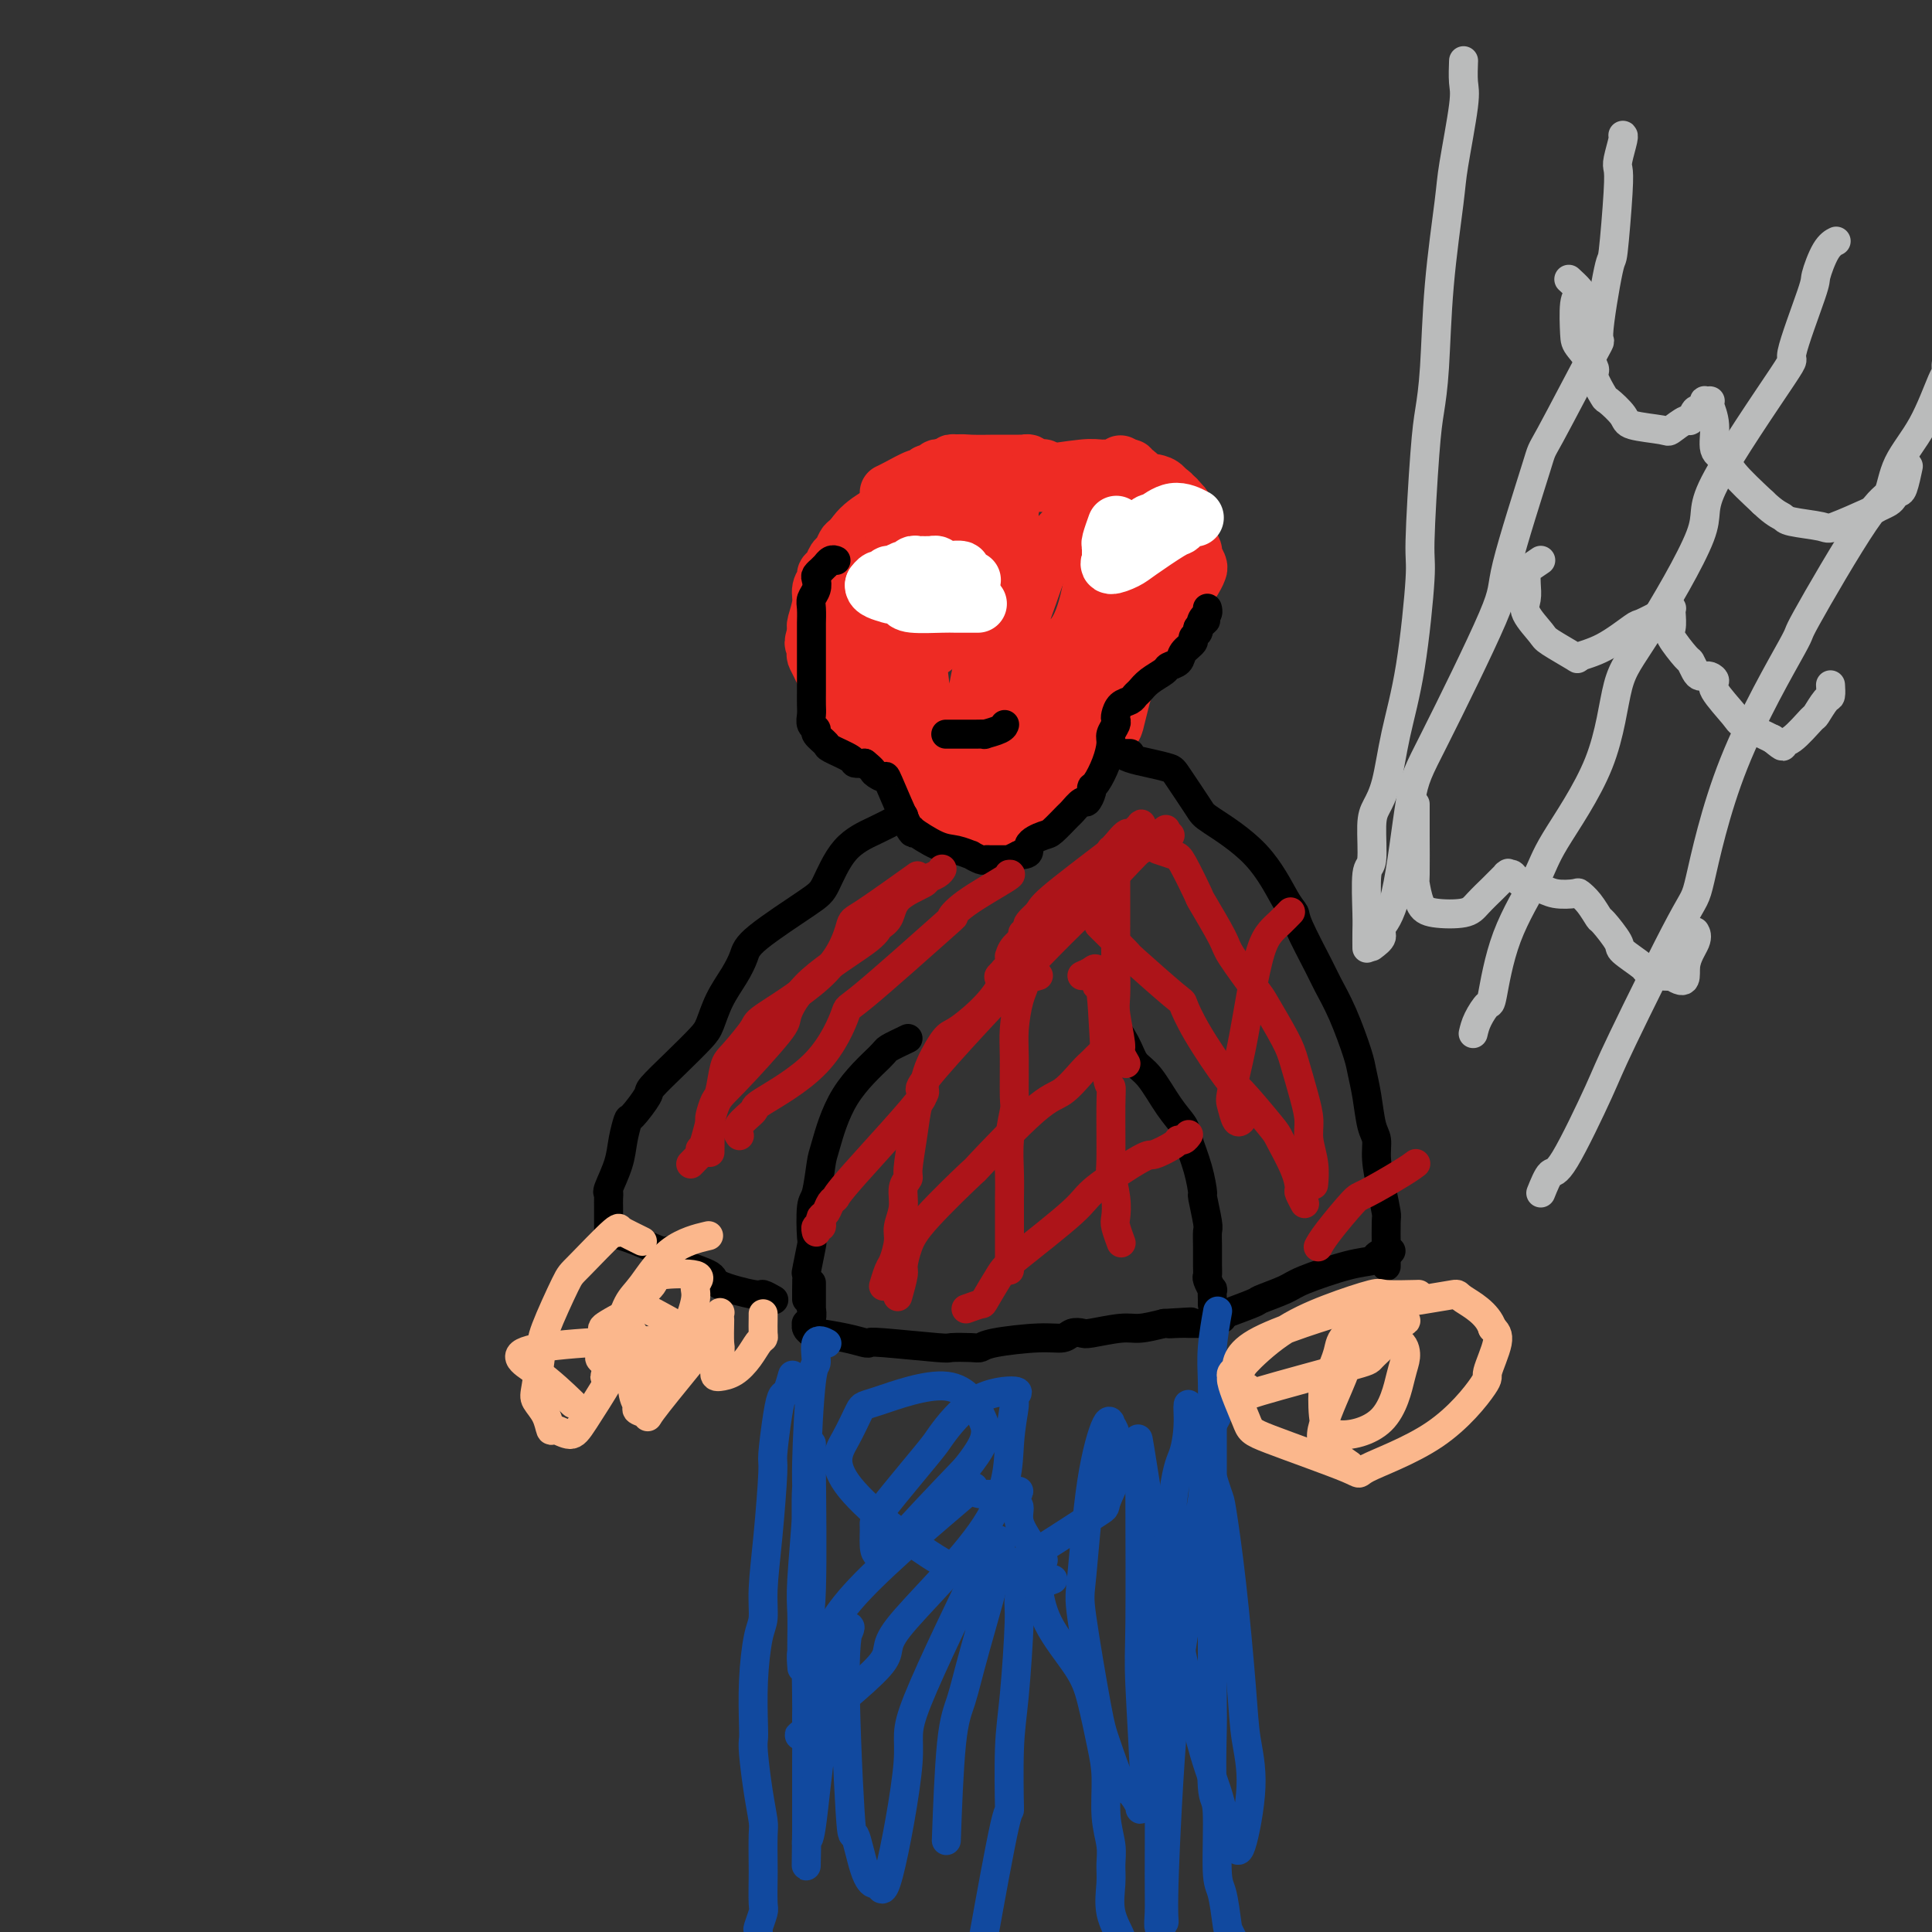 <svg viewBox='0 0 400 400' version='1.1' xmlns='http://www.w3.org/2000/svg' xmlns:xlink='http://www.w3.org/1999/xlink'><rect x="0" y="0" width="400" height="400" fill="#333333" stroke="none"/><g fill='none' stroke='#EE2B24' stroke-width='12' stroke-linecap='round' stroke-linejoin='round'><path d='M228,100c0.089,0.006 0.178,0.012 0,0c-0.178,-0.012 -0.622,-0.042 -1,0c-0.378,0.042 -0.690,0.154 -1,0c-0.310,-0.154 -0.617,-0.576 -1,-1c-0.383,-0.424 -0.843,-0.849 -1,-1c-0.157,-0.151 -0.012,-0.026 -1,0c-0.988,0.026 -3.108,-0.046 -4,0c-0.892,0.046 -0.555,0.209 -1,0c-0.445,-0.209 -1.673,-0.792 -2,-1c-0.327,-0.208 0.248,-0.042 0,0c-0.248,0.042 -1.320,-0.041 -2,0c-0.680,0.041 -0.968,0.207 -1,0c-0.032,-0.207 0.191,-0.788 0,-1c-0.191,-0.212 -0.797,-0.057 -1,0c-0.203,0.057 -0.004,0.016 0,0c0.004,-0.016 -0.187,-0.005 -1,0c-0.813,0.005 -2.249,0.005 -3,0c-0.751,-0.005 -0.817,-0.015 -2,0c-1.183,0.015 -3.483,0.056 -5,0c-1.517,-0.056 -2.252,-0.207 -3,0c-0.748,0.207 -1.510,0.772 -2,1c-0.490,0.228 -0.709,0.118 -1,0c-0.291,-0.118 -0.652,-0.244 -1,0c-0.348,0.244 -0.681,0.856 -1,1c-0.319,0.144 -0.625,-0.182 -1,0c-0.375,0.182 -0.819,0.872 -1,1c-0.181,0.128 -0.100,-0.306 -1,0c-0.900,0.306 -2.781,1.352 -4,2c-1.219,0.648 -1.777,0.900 -2,1c-0.223,0.100 -0.112,0.050 0,0'/><path d='M199,96c0.079,-0.009 0.158,-0.017 0,0c-0.158,0.017 -0.554,0.061 -1,0c-0.446,-0.061 -0.942,-0.226 -1,0c-0.058,0.226 0.321,0.845 0,1c-0.321,0.155 -1.343,-0.152 -2,0c-0.657,0.152 -0.951,0.763 -1,1c-0.049,0.237 0.146,0.101 0,0c-0.146,-0.101 -0.631,-0.167 -1,0c-0.369,0.167 -0.620,0.566 -1,1c-0.380,0.434 -0.889,0.904 -1,1c-0.111,0.096 0.175,-0.183 0,0c-0.175,0.183 -0.810,0.827 -1,1c-0.190,0.173 0.064,-0.124 0,0c-0.064,0.124 -0.446,0.669 -1,1c-0.554,0.331 -1.280,0.450 -2,1c-0.720,0.550 -1.436,1.533 -2,2c-0.564,0.467 -0.977,0.419 -2,1c-1.023,0.581 -2.655,1.790 -4,3c-1.345,1.210 -2.401,2.422 -3,3c-0.599,0.578 -0.739,0.522 -1,1c-0.261,0.478 -0.643,1.489 -1,2c-0.357,0.511 -0.688,0.521 -1,1c-0.312,0.479 -0.604,1.428 -1,2c-0.396,0.572 -0.894,0.766 -1,1c-0.106,0.234 0.182,0.507 0,1c-0.182,0.493 -0.833,1.207 -1,2c-0.167,0.793 0.151,1.666 0,3c-0.151,1.334 -0.771,3.128 -1,4c-0.229,0.872 -0.065,0.820 0,1c0.065,0.180 0.033,0.590 0,1'/><path d='M169,131c-1.088,3.277 -0.308,1.969 0,2c0.308,0.031 0.145,1.401 0,2c-0.145,0.599 -0.271,0.426 0,1c0.271,0.574 0.938,1.894 1,2c0.062,0.106 -0.480,-1.004 0,0c0.480,1.004 1.981,4.122 3,6c1.019,1.878 1.554,2.518 2,3c0.446,0.482 0.802,0.807 1,1c0.198,0.193 0.238,0.256 1,1c0.762,0.744 2.245,2.171 3,3c0.755,0.829 0.781,1.062 1,1c0.219,-0.062 0.632,-0.419 1,0c0.368,0.419 0.691,1.614 1,2c0.309,0.386 0.605,-0.036 1,0c0.395,0.036 0.891,0.531 1,1c0.109,0.469 -0.168,0.913 0,1c0.168,0.087 0.780,-0.183 1,0c0.220,0.183 0.049,0.819 0,1c-0.049,0.181 0.026,-0.092 0,0c-0.026,0.092 -0.151,0.550 0,1c0.151,0.450 0.579,0.891 1,1c0.421,0.109 0.836,-0.113 1,0c0.164,0.113 0.079,0.563 0,1c-0.079,0.437 -0.151,0.863 0,1c0.151,0.137 0.525,-0.015 1,0c0.475,0.015 1.051,0.196 2,1c0.949,0.804 2.271,2.230 3,3c0.729,0.770 0.864,0.885 1,1'/><path d='M195,167c3.662,3.196 2.817,1.186 3,1c0.183,-0.186 1.394,1.453 2,2c0.606,0.547 0.606,0.003 1,0c0.394,-0.003 1.181,0.535 2,1c0.819,0.465 1.670,0.857 2,1c0.330,0.143 0.140,0.038 0,0c-0.140,-0.038 -0.230,-0.010 0,0c0.230,0.010 0.778,0.002 1,0c0.222,-0.002 0.116,0.000 0,0c-0.116,-0.000 -0.242,-0.004 0,0c0.242,0.004 0.853,0.017 1,0c0.147,-0.017 -0.172,-0.064 0,0c0.172,0.064 0.833,0.238 1,0c0.167,-0.238 -0.160,-0.890 0,-1c0.160,-0.110 0.806,0.322 1,0c0.194,-0.322 -0.063,-1.397 0,-2c0.063,-0.603 0.448,-0.732 1,-1c0.552,-0.268 1.272,-0.674 2,-1c0.728,-0.326 1.464,-0.572 2,-1c0.536,-0.428 0.872,-1.037 2,-2c1.128,-0.963 3.048,-2.278 4,-3c0.952,-0.722 0.937,-0.851 1,-1c0.063,-0.149 0.203,-0.319 1,-1c0.797,-0.681 2.251,-1.873 3,-3c0.749,-1.127 0.793,-2.190 1,-3c0.207,-0.810 0.578,-1.369 1,-2c0.422,-0.631 0.897,-1.334 1,-2c0.103,-0.666 -0.165,-1.295 0,-2c0.165,-0.705 0.761,-1.487 1,-2c0.239,-0.513 0.119,-0.756 0,-1'/><path d='M229,144c0.790,-2.793 0.765,-3.775 1,-5c0.235,-1.225 0.731,-2.693 1,-4c0.269,-1.307 0.312,-2.455 1,-4c0.688,-1.545 2.020,-3.488 3,-5c0.980,-1.512 1.609,-2.592 2,-3c0.391,-0.408 0.543,-0.144 1,-1c0.457,-0.856 1.219,-2.831 2,-4c0.781,-1.169 1.581,-1.532 2,-2c0.419,-0.468 0.457,-1.043 1,-2c0.543,-0.957 1.591,-2.298 2,-3c0.409,-0.702 0.177,-0.765 0,-1c-0.177,-0.235 -0.300,-0.640 0,-1c0.300,-0.360 1.023,-0.673 1,-1c-0.023,-0.327 -0.794,-0.666 -1,-1c-0.206,-0.334 0.152,-0.662 0,-1c-0.152,-0.338 -0.813,-0.686 -1,-1c-0.187,-0.314 0.101,-0.596 0,-1c-0.101,-0.404 -0.590,-0.932 -1,-1c-0.410,-0.068 -0.740,0.322 -1,0c-0.260,-0.322 -0.451,-1.357 -1,-2c-0.549,-0.643 -1.456,-0.894 -2,-1c-0.544,-0.106 -0.724,-0.066 -1,0c-0.276,0.066 -0.648,0.158 -1,0c-0.352,-0.158 -0.686,-0.564 -1,-1c-0.314,-0.436 -0.610,-0.900 -1,-1c-0.390,-0.100 -0.874,0.165 -1,0c-0.126,-0.165 0.107,-0.762 0,-1c-0.107,-0.238 -0.553,-0.119 -1,0'/><path d='M233,97c-2.008,-1.700 -0.527,-0.451 0,0c0.527,0.451 0.101,0.104 -1,0c-1.101,-0.104 -2.878,0.036 -4,0c-1.122,-0.036 -1.590,-0.249 -4,0c-2.410,0.249 -6.761,0.961 -8,1c-1.239,0.039 0.633,-0.595 -2,0c-2.633,0.595 -9.771,2.420 -12,3c-2.229,0.580 0.449,-0.085 -5,1c-5.449,1.085 -19.027,3.918 -21,11c-1.973,7.082 7.660,18.411 13,21c5.340,2.589 6.387,-3.562 8,-7c1.613,-3.438 3.791,-4.164 5,-5c1.209,-0.836 1.448,-1.781 2,-3c0.552,-1.219 1.418,-2.713 2,-4c0.582,-1.287 0.881,-2.368 1,-3c0.119,-0.632 0.060,-0.816 0,-1'/><path d='M207,111c0.939,-2.107 0.787,-1.874 1,-2c0.213,-0.126 0.793,-0.609 1,-1c0.207,-0.391 0.042,-0.688 0,-1c-0.042,-0.312 0.040,-0.639 0,-1c-0.040,-0.361 -0.203,-0.754 0,-1c0.203,-0.246 0.770,-0.343 -1,0c-1.770,0.343 -5.878,1.127 -8,2c-2.122,0.873 -2.257,1.836 -3,3c-0.743,1.164 -2.092,2.531 -4,5c-1.908,2.469 -4.375,6.042 -6,8c-1.625,1.958 -2.408,2.303 -4,4c-1.592,1.697 -3.993,4.746 -5,6c-1.007,1.254 -0.622,0.713 -1,1c-0.378,0.287 -1.521,1.401 -2,2c-0.479,0.599 -0.294,0.683 0,1c0.294,0.317 0.698,0.869 1,1c0.302,0.131 0.501,-0.158 1,0c0.499,0.158 1.296,0.763 2,1c0.704,0.237 1.313,0.107 2,0c0.687,-0.107 1.450,-0.190 2,-1c0.550,-0.810 0.886,-2.347 2,-4c1.114,-1.653 3.005,-3.421 6,-6c2.995,-2.579 7.094,-5.970 9,-8c1.906,-2.030 1.618,-2.701 2,-4c0.382,-1.299 1.434,-3.227 2,-4c0.566,-0.773 0.647,-0.393 1,-1c0.353,-0.607 0.980,-2.202 1,-3c0.020,-0.798 -0.566,-0.799 -1,-1c-0.434,-0.201 -0.717,-0.600 -1,-1'/><path d='M204,106c0.048,-2.383 -1.833,-1.339 -3,-1c-1.167,0.339 -1.620,-0.027 -2,0c-0.380,0.027 -0.687,0.445 -1,0c-0.313,-0.445 -0.633,-1.754 -3,1c-2.367,2.754 -6.781,9.573 -9,13c-2.219,3.427 -2.244,3.464 -3,5c-0.756,1.536 -2.242,4.571 -3,6c-0.758,1.429 -0.789,1.250 -1,2c-0.211,0.750 -0.604,2.428 0,4c0.604,1.572 2.204,3.038 3,4c0.796,0.962 0.788,1.421 1,2c0.212,0.579 0.646,1.279 1,2c0.354,0.721 0.630,1.462 1,2c0.370,0.538 0.835,0.874 1,1c0.165,0.126 0.030,0.044 0,0c-0.030,-0.044 0.043,-0.049 0,0c-0.043,0.049 -0.204,0.150 0,0c0.204,-0.150 0.773,-0.553 1,-1c0.227,-0.447 0.114,-0.937 0,-1c-0.114,-0.063 -0.228,0.301 0,-1c0.228,-1.301 0.797,-4.267 1,-6c0.203,-1.733 0.040,-2.231 0,-3c-0.040,-0.769 0.042,-1.807 0,-3c-0.042,-1.193 -0.207,-2.539 0,-4c0.207,-1.461 0.788,-3.035 1,-4c0.212,-0.965 0.057,-1.321 0,-2c-0.057,-0.679 -0.015,-1.683 0,-2c0.015,-0.317 0.004,0.052 0,0c-0.004,-0.052 -0.002,-0.526 0,-1'/><path d='M189,119c0.453,-4.308 0.085,-1.077 0,0c-0.085,1.077 0.114,0.000 0,0c-0.114,-0.000 -0.539,1.076 0,8c0.539,6.924 2.042,19.697 3,25c0.958,5.303 1.370,3.137 2,3c0.630,-0.137 1.478,1.757 2,3c0.522,1.243 0.718,1.836 1,2c0.282,0.164 0.650,-0.100 1,0c0.350,0.100 0.682,0.563 1,1c0.318,0.437 0.621,0.848 1,1c0.379,0.152 0.833,0.047 1,0c0.167,-0.047 0.046,-0.035 0,0c-0.046,0.035 -0.015,0.091 0,0c0.015,-0.091 0.016,-0.331 0,-2c-0.016,-1.669 -0.049,-4.768 0,-7c0.049,-2.232 0.180,-3.595 1,-8c0.820,-4.405 2.329,-11.850 3,-15c0.671,-3.150 0.506,-2.005 1,-4c0.494,-1.995 1.649,-7.131 2,-10c0.351,-2.869 -0.102,-3.472 0,-5c0.102,-1.528 0.759,-3.981 1,-5c0.241,-1.019 0.064,-0.603 0,-1c-0.064,-0.397 -0.017,-1.607 0,-2c0.017,-0.393 0.005,0.031 0,0c-0.005,-0.031 -0.002,-0.515 0,-1'/><path d='M209,102c1.392,-9.479 0.373,-3.177 0,0c-0.373,3.177 -0.100,3.227 0,2c0.100,-1.227 0.027,-3.732 0,4c-0.027,7.732 -0.007,25.700 0,33c0.007,7.300 0.002,3.931 0,4c-0.002,0.069 -0.001,3.576 0,5c0.001,1.424 0.000,0.764 0,1c-0.000,0.236 -0.000,1.369 0,2c0.000,0.631 0.000,0.760 0,1c-0.000,0.240 0.000,0.589 0,1c-0.000,0.411 -0.000,0.882 0,1c0.000,0.118 0.000,-0.117 0,0c-0.000,0.117 -0.000,0.587 0,1c0.000,0.413 0.001,0.771 0,0c-0.001,-0.771 -0.005,-2.671 0,-4c0.005,-1.329 0.021,-2.088 0,-3c-0.021,-0.912 -0.077,-1.976 0,-5c0.077,-3.024 0.286,-8.009 1,-12c0.714,-3.991 1.934,-6.987 3,-10c1.066,-3.013 1.979,-6.042 4,-9c2.021,-2.958 5.149,-5.845 7,-8c1.851,-2.155 2.426,-3.577 3,-5'/><path d='M227,101c2.101,-3.566 0.352,-1.481 0,-1c-0.352,0.481 0.693,-0.641 1,-1c0.307,-0.359 -0.123,0.047 0,0c0.123,-0.047 0.800,-0.546 1,0c0.200,0.546 -0.077,2.138 0,1c0.077,-1.138 0.509,-5.005 0,0c-0.509,5.005 -1.958,18.883 -4,26c-2.042,7.117 -4.675,7.473 -6,8c-1.325,0.527 -1.340,1.224 -2,3c-0.660,1.776 -1.966,4.632 -3,7c-1.034,2.368 -1.798,4.249 -2,5c-0.202,0.751 0.156,0.372 0,1c-0.156,0.628 -0.826,2.263 -1,3c-0.174,0.737 0.150,0.575 0,1c-0.150,0.425 -0.772,1.438 -1,2c-0.228,0.562 -0.061,0.673 0,1c0.061,0.327 0.016,0.871 0,1c-0.016,0.129 -0.003,-0.158 0,0c0.003,0.158 -0.003,0.761 0,1c0.003,0.239 0.015,0.114 0,0c-0.015,-0.114 -0.055,-0.216 0,0c0.055,0.216 0.207,0.750 0,1c-0.207,0.250 -0.773,0.214 -1,0c-0.227,-0.214 -0.113,-0.607 0,-1'/><path d='M209,159c-1.614,4.204 2.351,-1.785 4,-4c1.649,-2.215 0.982,-0.656 2,-1c1.018,-0.344 3.722,-2.590 6,-5c2.278,-2.410 4.130,-4.985 5,-6c0.870,-1.015 0.758,-0.469 1,-1c0.242,-0.531 0.839,-2.140 1,-3c0.161,-0.860 -0.114,-0.973 0,-2c0.114,-1.027 0.616,-2.969 1,-4c0.384,-1.031 0.650,-1.152 1,-2c0.350,-0.848 0.784,-2.422 1,-3c0.216,-0.578 0.214,-0.161 1,-1c0.786,-0.839 2.360,-2.933 3,-4c0.640,-1.067 0.347,-1.105 1,-2c0.653,-0.895 2.251,-2.645 3,-4c0.749,-1.355 0.649,-2.313 1,-3c0.351,-0.687 1.151,-1.101 2,-2c0.849,-0.899 1.745,-2.282 2,-3c0.255,-0.718 -0.131,-0.770 0,-1c0.131,-0.230 0.778,-0.639 1,-1c0.222,-0.361 0.019,-0.675 0,-1c-0.019,-0.325 0.147,-0.660 0,-1c-0.147,-0.340 -0.606,-0.683 -1,-1c-0.394,-0.317 -0.722,-0.607 -1,-1c-0.278,-0.393 -0.508,-0.889 -1,-1c-0.492,-0.111 -1.248,0.162 -2,0c-0.752,-0.162 -1.501,-0.761 -2,-1c-0.499,-0.239 -0.750,-0.120 -1,0'/><path d='M237,101c-1.095,-0.308 -0.833,-0.078 -1,0c-0.167,0.078 -0.762,0.006 -1,0c-0.238,-0.006 -0.120,0.056 0,0c0.120,-0.056 0.243,-0.228 0,0c-0.243,0.228 -0.851,0.857 -1,1c-0.149,0.143 0.159,-0.200 0,0c-0.159,0.200 -0.787,0.941 -1,1c-0.213,0.059 -0.010,-0.566 0,0c0.010,0.566 -0.171,2.324 0,3c0.171,0.676 0.694,0.272 1,1c0.306,0.728 0.393,2.590 1,4c0.607,1.410 1.733,2.367 2,3c0.267,0.633 -0.324,0.940 0,2c0.324,1.060 1.563,2.872 2,4c0.437,1.128 0.072,1.574 0,3c-0.072,1.426 0.148,3.834 0,5c-0.148,1.166 -0.666,1.089 -1,2c-0.334,0.911 -0.485,2.810 -1,4c-0.515,1.190 -1.393,1.670 -2,2c-0.607,0.330 -0.941,0.509 -1,1c-0.059,0.491 0.157,1.294 0,2c-0.157,0.706 -0.688,1.314 -1,2c-0.312,0.686 -0.404,1.448 -1,3c-0.596,1.552 -1.695,3.893 -2,5c-0.305,1.107 0.186,0.979 0,1c-0.186,0.021 -1.047,0.191 -2,1c-0.953,0.809 -1.998,2.258 -3,3c-1.002,0.742 -1.962,0.777 -3,1c-1.038,0.223 -2.154,0.635 -3,1c-0.846,0.365 -1.423,0.682 -2,1'/><path d='M217,157c-2.477,1.482 -2.169,1.185 -2,1c0.169,-0.185 0.198,-0.260 0,0c-0.198,0.260 -0.622,0.853 -1,1c-0.378,0.147 -0.710,-0.153 -1,0c-0.290,0.153 -0.538,0.759 -1,1c-0.462,0.241 -1.140,0.117 -1,0c0.140,-0.117 1.097,-0.228 0,0c-1.097,0.228 -4.247,0.794 -6,1c-1.753,0.206 -2.108,0.053 -3,0c-0.892,-0.053 -2.320,-0.004 -3,0c-0.680,0.004 -0.612,-0.036 -1,0c-0.388,0.036 -1.232,0.149 -2,0c-0.768,-0.149 -1.459,-0.561 -2,-1c-0.541,-0.439 -0.933,-0.907 -1,-1c-0.067,-0.093 0.190,0.189 0,0c-0.190,-0.189 -0.825,-0.847 -1,-1c-0.175,-0.153 0.112,0.201 0,0c-0.112,-0.201 -0.623,-0.956 -1,-2c-0.377,-1.044 -0.622,-2.378 -1,-3c-0.378,-0.622 -0.890,-0.534 -1,-1c-0.110,-0.466 0.181,-1.487 0,-2c-0.181,-0.513 -0.835,-0.516 -1,-1c-0.165,-0.484 0.159,-1.447 0,-2c-0.159,-0.553 -0.802,-0.697 -1,-1c-0.198,-0.303 0.049,-0.766 0,-1c-0.049,-0.234 -0.395,-0.238 -1,-1c-0.605,-0.762 -1.471,-2.282 -2,-3c-0.529,-0.718 -0.723,-0.634 -1,-1c-0.277,-0.366 -0.639,-1.183 -1,-2'/><path d='M182,138c-2.404,-4.163 -1.415,-3.070 -1,-3c0.415,0.070 0.255,-0.883 0,-2c-0.255,-1.117 -0.604,-2.398 -1,-3c-0.396,-0.602 -0.840,-0.526 -1,-1c-0.160,-0.474 -0.035,-1.498 0,-2c0.035,-0.502 -0.018,-0.484 0,-1c0.018,-0.516 0.107,-1.568 0,-2c-0.107,-0.432 -0.412,-0.243 0,-1c0.412,-0.757 1.540,-2.458 2,-3c0.460,-0.542 0.252,0.076 1,-1c0.748,-1.076 2.452,-3.847 3,-5c0.548,-1.153 -0.061,-0.689 0,-1c0.061,-0.311 0.790,-1.396 1,-2c0.210,-0.604 -0.100,-0.725 0,-1c0.100,-0.275 0.611,-0.704 1,-1c0.389,-0.296 0.657,-0.461 1,-1c0.343,-0.539 0.759,-1.454 1,-2c0.241,-0.546 0.305,-0.724 2,-1c1.695,-0.276 5.022,-0.648 7,-1c1.978,-0.352 2.606,-0.682 3,-1c0.394,-0.318 0.552,-0.625 1,-1c0.448,-0.375 1.185,-0.818 2,-1c0.815,-0.182 1.706,-0.101 2,0c0.294,0.101 -0.010,0.223 1,0c1.010,-0.223 3.334,-0.792 5,-1c1.666,-0.208 2.673,-0.056 4,0c1.327,0.056 2.973,0.015 4,0c1.027,-0.015 1.436,-0.004 2,0c0.564,0.004 1.282,0.002 2,0'/><path d='M224,100c5.263,-0.777 1.921,-0.218 1,0c-0.921,0.218 0.580,0.096 1,0c0.420,-0.096 -0.241,-0.166 0,0c0.241,0.166 1.385,0.569 2,1c0.615,0.431 0.701,0.890 1,1c0.299,0.110 0.809,-0.128 2,0c1.191,0.128 3.061,0.623 4,1c0.939,0.377 0.945,0.636 2,1c1.055,0.364 3.157,0.831 4,1c0.843,0.169 0.426,0.038 1,1c0.574,0.962 2.139,3.016 3,4c0.861,0.984 1.019,0.897 1,1c-0.019,0.103 -0.215,0.395 0,1c0.215,0.605 0.842,1.524 1,2c0.158,0.476 -0.151,0.510 0,1c0.151,0.490 0.762,1.438 1,2c0.238,0.562 0.102,0.739 0,1c-0.102,0.261 -0.169,0.607 -1,2c-0.831,1.393 -2.426,3.834 -3,5c-0.574,1.166 -0.128,1.059 -1,2c-0.872,0.941 -3.064,2.931 -4,4c-0.936,1.069 -0.618,1.219 -1,2c-0.382,0.781 -1.465,2.195 -2,3c-0.535,0.805 -0.523,1.002 -1,2c-0.477,0.998 -1.445,2.798 -2,4c-0.555,1.202 -0.699,1.805 -1,3c-0.301,1.195 -0.761,2.980 -1,4c-0.239,1.020 -0.257,1.275 -1,2c-0.743,0.725 -2.212,1.922 -4,3c-1.788,1.078 -3.894,2.039 -6,3'/><path d='M220,157c-2.041,1.578 -1.642,1.522 -2,2c-0.358,0.478 -1.472,1.490 -2,2c-0.528,0.510 -0.471,0.519 -1,1c-0.529,0.481 -1.644,1.435 -2,2c-0.356,0.565 0.048,0.740 0,1c-0.048,0.260 -0.549,0.606 -1,1c-0.451,0.394 -0.852,0.837 -1,1c-0.148,0.163 -0.042,0.047 0,0c0.042,-0.047 0.021,-0.023 0,0'/></g>
<g fill='none' stroke='#FFFFFF' stroke-width='12' stroke-linecap='round' stroke-linejoin='round'><path d='M201,120c-0.065,-0.022 -0.131,-0.044 0,0c0.131,0.044 0.457,0.155 0,0c-0.457,-0.155 -1.699,-0.576 -2,-1c-0.301,-0.424 0.337,-0.849 0,-1c-0.337,-0.151 -1.649,-0.026 -2,0c-0.351,0.026 0.261,-0.046 0,0c-0.261,0.046 -1.393,0.208 -2,0c-0.607,-0.208 -0.688,-0.788 -1,-1c-0.312,-0.212 -0.853,-0.057 -1,0c-0.147,0.057 0.101,0.016 0,0c-0.101,-0.016 -0.552,-0.005 -1,0c-0.448,0.005 -0.894,0.005 -1,0c-0.106,-0.005 0.127,-0.017 0,0c-0.127,0.017 -0.615,0.061 -1,0c-0.385,-0.061 -0.666,-0.228 -1,0c-0.334,0.228 -0.719,0.850 -1,1c-0.281,0.150 -0.456,-0.171 -1,0c-0.544,0.171 -1.456,0.834 -2,1c-0.544,0.166 -0.720,-0.166 -1,0c-0.280,0.166 -0.663,0.829 -1,1c-0.337,0.171 -0.626,-0.150 -1,0c-0.374,0.150 -0.831,0.771 -1,1c-0.169,0.229 -0.048,0.065 0,0c0.048,-0.065 0.024,-0.033 0,0'/><path d='M181,121c-0.550,1.069 2.075,1.740 3,2c0.925,0.260 0.149,0.108 0,0c-0.149,-0.108 0.328,-0.173 1,0c0.672,0.173 1.540,0.582 2,1c0.460,0.418 0.513,0.844 2,1c1.487,0.156 4.409,0.042 6,0c1.591,-0.042 1.851,-0.011 3,0c1.149,0.011 3.185,0.003 4,0c0.815,-0.003 0.407,-0.002 0,0'/><path d='M231,109c0.113,-0.316 0.227,-0.632 0,0c-0.227,0.632 -0.793,2.212 -1,3c-0.207,0.788 -0.055,0.784 0,1c0.055,0.216 0.012,0.651 0,1c-0.012,0.349 0.007,0.613 0,1c-0.007,0.387 -0.038,0.899 0,1c0.038,0.101 0.147,-0.208 0,0c-0.147,0.208 -0.548,0.932 0,1c0.548,0.068 2.045,-0.520 3,-1c0.955,-0.480 1.369,-0.850 3,-2c1.631,-1.150 4.478,-3.079 6,-4c1.522,-0.921 1.717,-0.834 2,-1c0.283,-0.166 0.653,-0.586 1,-1c0.347,-0.414 0.670,-0.821 1,-1c0.330,-0.179 0.665,-0.131 1,0c0.335,0.131 0.670,0.344 0,0c-0.670,-0.344 -2.344,-1.245 -4,-1c-1.656,0.245 -3.295,1.635 -4,2c-0.705,0.365 -0.478,-0.294 -2,1c-1.522,1.294 -4.794,4.541 -6,6c-1.206,1.459 -0.344,1.131 0,1c0.344,-0.131 0.172,-0.066 0,0'/></g>
<g fill='none' stroke='#000000' stroke-width='6' stroke-linecap='round' stroke-linejoin='round'><path d='M173,116c0.081,0.033 0.161,0.065 0,0c-0.161,-0.065 -0.564,-0.229 -1,0c-0.436,0.229 -0.905,0.849 -1,1c-0.095,0.151 0.185,-0.168 0,0c-0.185,0.168 -0.833,0.821 -1,1c-0.167,0.179 0.148,-0.118 0,0c-0.148,0.118 -0.758,0.649 -1,1c-0.242,0.351 -0.118,0.522 0,1c0.118,0.478 0.228,1.264 0,2c-0.228,0.736 -0.793,1.423 -1,2c-0.207,0.577 -0.055,1.043 0,2c0.055,0.957 0.015,2.406 0,3c-0.015,0.594 -0.004,0.334 0,1c0.004,0.666 0.001,2.259 0,3c-0.001,0.741 -0.000,0.631 0,1c0.000,0.369 0.000,1.218 0,2c-0.000,0.782 -0.000,1.498 0,2c0.000,0.502 0.000,0.792 0,1c-0.000,0.208 -0.001,0.336 0,1c0.001,0.664 0.005,1.866 0,3c-0.005,1.134 -0.017,2.201 0,3c0.017,0.799 0.065,1.331 0,2c-0.065,0.669 -0.242,1.473 0,2c0.242,0.527 0.902,0.775 1,1c0.098,0.225 -0.368,0.428 0,1c0.368,0.572 1.568,1.512 2,2c0.432,0.488 0.095,0.522 1,1c0.905,0.478 3.051,1.398 4,2c0.949,0.602 0.700,0.886 1,1c0.300,0.114 1.150,0.057 2,0'/><path d='M179,158c2.034,1.608 1.618,1.629 2,2c0.382,0.371 1.562,1.091 2,1c0.438,-0.091 0.133,-0.995 1,1c0.867,1.995 2.906,6.887 4,9c1.094,2.113 1.243,1.446 1,1c-0.243,-0.446 -0.880,-0.670 0,0c0.880,0.670 3.276,2.236 5,3c1.724,0.764 2.776,0.727 4,1c1.224,0.273 2.619,0.858 3,1c0.381,0.142 -0.253,-0.158 0,0c0.253,0.158 1.392,0.774 2,1c0.608,0.226 0.684,0.060 1,0c0.316,-0.060 0.873,-0.016 1,0c0.127,0.016 -0.176,0.004 0,0c0.176,-0.004 0.831,-0.001 1,0c0.169,0.001 -0.147,0.000 0,0c0.147,-0.000 0.756,-0.000 1,0c0.244,0.000 0.122,-0.000 0,0c-0.122,0.000 -0.244,0.001 0,0c0.244,-0.001 0.856,-0.003 1,0c0.144,0.003 -0.178,0.011 0,0c0.178,-0.011 0.856,-0.041 1,0c0.144,0.041 -0.244,0.155 0,0c0.244,-0.155 1.122,-0.577 2,-1'/><path d='M211,177c2.921,-0.026 1.723,-1.091 2,-2c0.277,-0.909 2.028,-1.663 3,-2c0.972,-0.337 1.163,-0.256 2,-1c0.837,-0.744 2.319,-2.311 3,-3c0.681,-0.689 0.560,-0.500 1,-1c0.440,-0.500 1.440,-1.690 2,-2c0.560,-0.310 0.678,0.259 1,0c0.322,-0.259 0.847,-1.347 1,-2c0.153,-0.653 -0.065,-0.870 0,-1c0.065,-0.130 0.413,-0.171 1,-1c0.587,-0.829 1.411,-2.446 2,-4c0.589,-1.554 0.942,-3.045 1,-4c0.058,-0.955 -0.179,-1.373 0,-2c0.179,-0.627 0.773,-1.463 1,-2c0.227,-0.537 0.088,-0.774 0,-1c-0.088,-0.226 -0.126,-0.441 0,-1c0.126,-0.559 0.417,-1.462 1,-2c0.583,-0.538 1.459,-0.711 2,-1c0.541,-0.289 0.745,-0.693 1,-1c0.255,-0.307 0.559,-0.515 1,-1c0.441,-0.485 1.020,-1.246 2,-2c0.980,-0.754 2.361,-1.501 3,-2c0.639,-0.499 0.534,-0.749 1,-1c0.466,-0.251 1.502,-0.501 2,-1c0.498,-0.499 0.460,-1.247 1,-2c0.540,-0.753 1.660,-1.511 2,-2c0.340,-0.489 -0.101,-0.709 0,-1c0.101,-0.291 0.743,-0.655 1,-1c0.257,-0.345 0.128,-0.673 0,-1'/><path d='M248,130c2.718,-2.653 1.513,-1.285 1,-1c-0.513,0.285 -0.334,-0.512 0,-1c0.334,-0.488 0.821,-0.667 1,-1c0.179,-0.333 0.048,-0.820 0,-1c-0.048,-0.180 -0.014,-0.051 0,0c0.014,0.051 0.007,0.026 0,0'/><path d='M196,152c0.004,0.000 0.008,0.000 0,0c-0.008,-0.000 -0.029,-0.000 0,0c0.029,0.000 0.108,0.000 0,0c-0.108,-0.000 -0.403,-0.000 0,0c0.403,0.000 1.503,0.001 2,0c0.497,-0.001 0.392,-0.003 1,0c0.608,0.003 1.928,0.011 3,0c1.072,-0.011 1.895,-0.042 2,0c0.105,0.042 -0.508,0.155 0,0c0.508,-0.155 2.137,-0.580 3,-1c0.863,-0.420 0.961,-0.834 1,-1c0.039,-0.166 0.020,-0.083 0,0'/><path d='M187,169c-0.039,0.019 -0.078,0.038 0,0c0.078,-0.038 0.274,-0.134 0,0c-0.274,0.134 -1.018,0.496 -2,1c-0.982,0.504 -2.203,1.149 -4,2c-1.797,0.851 -4.168,1.907 -6,4c-1.832,2.093 -3.123,5.223 -4,7c-0.877,1.777 -1.341,2.199 -4,4c-2.659,1.801 -7.514,4.979 -10,7c-2.486,2.021 -2.603,2.885 -3,4c-0.397,1.115 -1.073,2.481 -2,4c-0.927,1.519 -2.106,3.192 -3,5c-0.894,1.808 -1.505,3.752 -2,5c-0.495,1.248 -0.875,1.799 -2,3c-1.125,1.201 -2.994,3.051 -5,5c-2.006,1.949 -4.148,3.998 -5,5c-0.852,1.002 -0.412,0.958 -1,2c-0.588,1.042 -2.204,3.169 -3,4c-0.796,0.831 -0.774,0.366 -1,1c-0.226,0.634 -0.702,2.368 -1,4c-0.298,1.632 -0.420,3.163 -1,5c-0.580,1.837 -1.620,3.982 -2,5c-0.380,1.018 -0.102,0.911 0,1c0.102,0.089 0.027,0.375 0,1c-0.027,0.625 -0.007,1.590 0,2c0.007,0.410 0.002,0.264 0,1c-0.002,0.736 -0.001,2.353 0,3c0.001,0.647 0.000,0.323 0,0'/><path d='M188,215c-1.646,0.786 -3.291,1.571 -4,2c-0.709,0.429 -0.480,0.500 -2,2c-1.520,1.500 -4.789,4.428 -7,8c-2.211,3.572 -3.363,7.788 -4,10c-0.637,2.212 -0.758,2.420 -1,4c-0.242,1.580 -0.604,4.533 -1,6c-0.396,1.467 -0.824,1.448 -1,3c-0.176,1.552 -0.100,4.675 0,6c0.100,1.325 0.223,0.851 0,2c-0.223,1.149 -0.792,3.919 -1,5c-0.208,1.081 -0.056,0.472 0,1c0.056,0.528 0.015,2.193 0,3c-0.015,0.807 -0.004,0.756 0,1c0.004,0.244 0.001,0.784 0,1c-0.001,0.216 -0.001,0.108 0,0'/><path d='M234,156c-0.855,-0.006 -1.710,-0.013 -2,0c-0.290,0.013 -0.015,0.045 0,0c0.015,-0.045 -0.231,-0.168 0,0c0.231,0.168 0.937,0.626 2,1c1.063,0.374 2.481,0.663 4,1c1.519,0.337 3.139,0.721 4,1c0.861,0.279 0.962,0.452 2,2c1.038,1.548 3.014,4.470 4,6c0.986,1.530 0.982,1.668 3,3c2.018,1.332 6.057,3.859 9,7c2.943,3.141 4.790,6.898 6,9c1.210,2.102 1.783,2.551 2,3c0.217,0.449 0.079,0.900 1,3c0.921,2.100 2.901,5.849 4,8c1.099,2.151 1.317,2.705 2,4c0.683,1.295 1.832,3.330 3,6c1.168,2.670 2.355,5.974 3,8c0.645,2.026 0.746,2.774 1,4c0.254,1.226 0.659,2.931 1,5c0.341,2.069 0.617,4.502 1,6c0.383,1.498 0.873,2.061 1,3c0.127,0.939 -0.110,2.255 0,4c0.110,1.745 0.565,3.919 1,6c0.435,2.081 0.849,4.067 1,5c0.151,0.933 0.041,0.811 0,2c-0.041,1.189 -0.011,3.690 0,5c0.011,1.310 0.003,1.430 0,2c-0.003,0.570 -0.001,1.592 0,2c0.001,0.408 0.000,0.204 0,0'/><path d='M230,207c0.006,-0.195 0.011,-0.391 0,0c-0.011,0.391 -0.040,1.368 0,2c0.040,0.632 0.148,0.918 0,1c-0.148,0.082 -0.553,-0.040 0,1c0.553,1.040 2.064,3.241 3,5c0.936,1.759 1.296,3.077 2,4c0.704,0.923 1.750,1.452 3,3c1.250,1.548 2.703,4.115 4,6c1.297,1.885 2.438,3.089 3,4c0.562,0.911 0.547,1.529 1,3c0.453,1.471 1.375,3.793 2,6c0.625,2.207 0.952,4.298 1,5c0.048,0.702 -0.183,0.015 0,1c0.183,0.985 0.781,3.640 1,5c0.219,1.360 0.058,1.424 0,2c-0.058,0.576 -0.012,1.665 0,3c0.012,1.335 -0.011,2.916 0,4c0.011,1.084 0.055,1.671 0,2c-0.055,0.329 -0.211,0.399 0,1c0.211,0.601 0.789,1.734 1,2c0.211,0.266 0.057,-0.335 0,0c-0.057,0.335 -0.015,1.605 0,2c0.015,0.395 0.004,-0.086 0,0c-0.004,0.086 -0.001,0.739 0,1c0.001,0.261 0.001,0.131 0,0'/><path d='M251,273c-0.882,0.323 -1.763,0.646 0,0c1.763,-0.646 6.172,-2.261 8,-3c1.828,-0.739 1.075,-0.604 2,-1c0.925,-0.396 3.528,-1.324 5,-2c1.472,-0.676 1.812,-1.099 4,-2c2.188,-0.901 6.222,-2.280 9,-3c2.778,-0.720 4.300,-0.781 5,-1c0.700,-0.219 0.579,-0.595 1,-1c0.421,-0.405 1.382,-0.840 2,-1c0.618,-0.160 0.891,-0.046 1,0c0.109,0.046 0.055,0.023 0,0'/><path d='M126,255c2.013,0.604 4.027,1.208 6,2c1.973,0.792 3.906,1.774 5,2c1.094,0.226 1.348,-0.302 2,0c0.652,0.302 1.702,1.434 2,2c0.298,0.566 -0.157,0.567 1,1c1.157,0.433 3.925,1.297 5,2c1.075,0.703 0.457,1.247 2,2c1.543,0.753 5.249,1.717 7,2c1.751,0.283 1.548,-0.116 2,0c0.452,0.116 1.558,0.747 2,1c0.442,0.253 0.221,0.126 0,0'/><path d='M168,266c-0.000,-0.357 -0.000,-0.714 0,0c0.000,0.714 0.001,2.499 0,3c-0.001,0.501 -0.004,-0.282 0,0c0.004,0.282 0.015,1.630 0,2c-0.015,0.370 -0.058,-0.238 0,0c0.058,0.238 0.216,1.322 0,2c-0.216,0.678 -0.805,0.952 -1,1c-0.195,0.048 0.005,-0.128 0,0c-0.005,0.128 -0.215,0.560 0,1c0.215,0.440 0.856,0.889 1,1c0.144,0.111 -0.209,-0.115 1,0c1.209,0.115 3.982,0.570 6,1c2.018,0.430 3.283,0.833 4,1c0.717,0.167 0.885,0.097 1,0c0.115,-0.097 0.177,-0.221 3,0c2.823,0.221 8.406,0.789 11,1c2.594,0.211 2.199,0.067 3,0c0.801,-0.067 2.799,-0.055 4,0c1.201,0.055 1.606,0.155 2,0c0.394,-0.155 0.778,-0.564 3,-1c2.222,-0.436 6.282,-0.900 9,-1c2.718,-0.100 4.093,0.166 5,0c0.907,-0.166 1.347,-0.762 2,-1c0.653,-0.238 1.520,-0.119 2,0c0.480,0.119 0.572,0.238 2,0c1.428,-0.238 4.192,-0.833 6,-1c1.808,-0.167 2.659,0.095 4,0c1.341,-0.095 3.170,-0.548 5,-1'/><path d='M241,274c10.017,-0.619 4.060,-0.166 2,0c-2.060,0.166 -0.222,0.044 1,0c1.222,-0.044 1.829,-0.012 2,0c0.171,0.012 -0.095,0.003 0,0c0.095,-0.003 0.550,-0.001 1,0c0.450,0.001 0.894,0.001 1,0c0.106,-0.001 -0.127,-0.004 0,0c0.127,0.004 0.612,0.015 1,0c0.388,-0.015 0.679,-0.057 1,0c0.321,0.057 0.674,0.211 1,0c0.326,-0.211 0.626,-0.788 1,-1c0.374,-0.212 0.821,-0.061 1,0c0.179,0.061 0.089,0.030 0,0'/></g>
<g fill='none' stroke='#AD1419' stroke-width='6' stroke-linecap='round' stroke-linejoin='round'><path d='M209,200c0.179,-0.512 0.359,-1.024 0,0c-0.359,1.024 -1.255,3.585 -3,6c-1.745,2.415 -4.337,4.686 -6,6c-1.663,1.314 -2.396,1.672 -3,2c-0.604,0.328 -1.079,0.626 -2,2c-0.921,1.374 -2.289,3.825 -3,6c-0.711,2.175 -0.764,4.074 -1,5c-0.236,0.926 -0.656,0.880 -1,2c-0.344,1.120 -0.613,3.408 -1,6c-0.387,2.592 -0.892,5.488 -1,7c-0.108,1.512 0.182,1.638 0,2c-0.182,0.362 -0.836,0.958 -1,2c-0.164,1.042 0.164,2.529 0,4c-0.164,1.471 -0.818,2.927 -1,4c-0.182,1.073 0.109,1.762 0,3c-0.109,1.238 -0.618,3.025 -1,4c-0.382,0.975 -0.639,1.138 -1,2c-0.361,0.862 -0.828,2.424 -1,3c-0.172,0.576 -0.049,0.164 0,0c0.049,-0.164 0.025,-0.082 0,0'/><path d='M215,202c-1.290,0.360 -2.580,0.721 -3,1c-0.420,0.279 0.031,0.478 0,1c-0.031,0.522 -0.543,1.369 -1,3c-0.457,1.631 -0.858,4.048 -1,6c-0.142,1.952 -0.024,3.441 0,6c0.024,2.559 -0.046,6.188 0,8c0.046,1.812 0.209,1.807 0,3c-0.209,1.193 -0.788,3.584 -1,6c-0.212,2.416 -0.057,4.858 0,7c0.057,2.142 0.015,3.984 0,5c-0.015,1.016 -0.004,1.207 0,2c0.004,0.793 0.001,2.188 0,4c-0.001,1.812 -0.000,4.041 0,5c0.000,0.959 0.000,0.649 0,1c-0.000,0.351 -0.000,1.364 0,2c0.000,0.636 0.000,0.896 0,1c-0.000,0.104 -0.000,0.052 0,0'/><path d='M224,202c0.726,-0.317 1.451,-0.635 2,-1c0.549,-0.365 0.921,-0.779 1,0c0.079,0.779 -0.137,2.749 0,3c0.137,0.251 0.625,-1.217 1,2c0.375,3.217 0.635,11.121 1,15c0.365,3.879 0.833,3.734 1,4c0.167,0.266 0.031,0.943 0,4c-0.031,3.057 0.043,8.494 0,11c-0.043,2.506 -0.204,2.080 0,3c0.204,0.920 0.773,3.186 1,5c0.227,1.814 0.112,3.177 0,4c-0.112,0.823 -0.223,1.106 0,2c0.223,0.894 0.778,2.398 1,3c0.222,0.602 0.111,0.301 0,0'/><path d='M189,182c-0.283,0.203 -0.567,0.405 0,0c0.567,-0.405 1.983,-1.419 0,0c-1.983,1.419 -7.365,5.269 -10,7c-2.635,1.731 -2.523,1.342 -3,3c-0.477,1.658 -1.542,5.361 -5,9c-3.458,3.639 -9.308,7.213 -12,9c-2.692,1.787 -2.227,1.786 -3,3c-0.773,1.214 -2.785,3.642 -4,5c-1.215,1.358 -1.632,1.645 -2,3c-0.368,1.355 -0.687,3.779 -1,5c-0.313,1.221 -0.620,1.239 -1,2c-0.380,0.761 -0.834,2.266 -1,3c-0.166,0.734 -0.045,0.698 0,2c0.045,1.302 0.013,3.944 0,5c-0.013,1.056 -0.006,0.528 0,0'/><path d='M209,181c-0.101,0.011 -0.201,0.021 0,0c0.201,-0.021 0.704,-0.074 -1,1c-1.704,1.074 -5.616,3.275 -8,5c-2.384,1.725 -3.239,2.976 -3,3c0.239,0.024 1.572,-1.177 -2,2c-3.572,3.177 -12.050,10.733 -16,14c-3.950,3.267 -3.371,2.244 -4,4c-0.629,1.756 -2.466,6.292 -6,10c-3.534,3.708 -8.765,6.587 -11,8c-2.235,1.413 -1.475,1.358 -2,2c-0.525,0.642 -2.334,1.981 -3,3c-0.666,1.019 -0.190,1.720 0,2c0.190,0.280 0.095,0.140 0,0'/><path d='M228,192c0.152,0.150 0.304,0.300 0,0c-0.304,-0.300 -1.064,-1.051 0,0c1.064,1.051 3.951,3.903 5,5c1.049,1.097 0.260,0.438 2,2c1.740,1.562 6.009,5.344 8,7c1.991,1.656 1.704,1.186 2,2c0.296,0.814 1.177,2.910 3,6c1.823,3.090 4.590,7.172 6,9c1.410,1.828 1.464,1.401 3,3c1.536,1.599 4.554,5.225 6,7c1.446,1.775 1.319,1.698 2,3c0.681,1.302 2.168,3.981 3,6c0.832,2.019 1.007,3.378 1,4c-0.007,0.622 -0.198,0.507 0,1c0.198,0.493 0.784,1.594 1,2c0.216,0.406 0.062,0.116 0,0c-0.062,-0.116 -0.031,-0.058 0,0'/><path d='M240,176c0.081,0.027 0.163,0.054 0,0c-0.163,-0.054 -0.569,-0.189 0,0c0.569,0.189 2.114,0.702 3,1c0.886,0.298 1.112,0.382 2,2c0.888,1.618 2.438,4.770 3,6c0.562,1.230 0.137,0.537 1,2c0.863,1.463 3.015,5.080 4,7c0.985,1.920 0.802,2.142 2,4c1.198,1.858 3.778,5.354 5,7c1.222,1.646 1.088,1.444 2,3c0.912,1.556 2.870,4.869 4,7c1.130,2.131 1.431,3.079 2,5c0.569,1.921 1.406,4.813 2,7c0.594,2.187 0.944,3.668 1,5c0.056,1.332 -0.181,2.514 0,4c0.181,1.486 0.780,3.275 1,5c0.220,1.725 0.059,3.388 0,4c-0.059,0.612 -0.017,0.175 0,0c0.017,-0.175 0.008,-0.087 0,0'/><path d='M242,173c-0.078,0.017 -0.157,0.033 0,0c0.157,-0.033 0.549,-0.117 0,0c-0.549,0.117 -2.039,0.435 -3,1c-0.961,0.565 -1.393,1.377 -3,2c-1.607,0.623 -4.387,1.056 -8,3c-3.613,1.944 -8.057,5.400 -10,7c-1.943,1.600 -1.384,1.344 -2,2c-0.616,0.656 -2.408,2.224 -3,3c-0.592,0.776 0.016,0.759 0,1c-0.016,0.241 -0.657,0.741 -1,1c-0.343,0.259 -0.387,0.277 0,0c0.387,-0.277 1.203,-0.848 3,-2c1.797,-1.152 4.573,-2.883 6,-4c1.427,-1.117 1.506,-1.619 2,-2c0.494,-0.381 1.402,-0.641 2,-1c0.598,-0.359 0.885,-0.817 1,-1c0.115,-0.183 0.057,-0.092 0,0'/><path d='M241,172c-0.113,0.083 -0.227,0.165 0,0c0.227,-0.165 0.794,-0.579 0,0c-0.794,0.579 -2.948,2.151 -4,3c-1.052,0.849 -1.001,0.974 -1,1c0.001,0.026 -0.049,-0.047 -2,2c-1.951,2.047 -5.803,6.214 -9,9c-3.197,2.786 -5.740,4.192 -7,5c-1.260,0.808 -1.237,1.018 -2,2c-0.763,0.982 -2.314,2.737 -3,4c-0.686,1.263 -0.509,2.036 -1,3c-0.491,0.964 -1.649,2.121 -2,3c-0.351,0.879 0.105,1.481 0,2c-0.105,0.519 -0.771,0.956 -1,1c-0.229,0.044 -0.022,-0.305 0,0c0.022,0.305 -0.141,1.263 0,1c0.141,-0.263 0.584,-1.748 0,-2c-0.584,-0.252 -2.197,0.729 0,-2c2.197,-2.729 8.204,-9.169 11,-12c2.796,-2.831 2.380,-2.053 3,-3c0.620,-0.947 2.275,-3.619 3,-5c0.725,-1.381 0.520,-1.470 1,-2c0.480,-0.530 1.646,-1.501 2,-2c0.354,-0.499 -0.102,-0.525 0,-1c0.102,-0.475 0.762,-1.398 1,-2c0.238,-0.602 0.053,-0.883 0,-1c-0.053,-0.117 0.024,-0.070 0,0c-0.024,0.070 -0.150,0.163 0,0c0.150,-0.163 0.575,-0.581 1,-1'/><path d='M231,175c3.952,-4.985 2.832,-1.449 0,2c-2.832,3.449 -7.377,6.810 -10,9c-2.623,2.190 -3.325,3.210 -4,4c-0.675,0.790 -1.322,1.351 -2,2c-0.678,0.649 -1.387,1.388 -2,2c-0.613,0.612 -1.128,1.098 -1,1c0.128,-0.098 0.901,-0.778 0,0c-0.901,0.778 -3.474,3.016 -1,1c2.474,-2.016 9.997,-8.284 13,-11c3.003,-2.716 1.487,-1.879 2,-3c0.513,-1.121 3.056,-4.200 5,-6c1.944,-1.800 3.289,-2.319 4,-3c0.711,-0.681 0.787,-1.522 1,-2c0.213,-0.478 0.562,-0.593 0,0c-0.562,0.593 -2.036,1.895 -2,2c0.036,0.105 1.583,-0.986 -1,1c-2.583,1.986 -9.295,7.048 -13,10c-3.705,2.952 -4.404,3.795 -5,5c-0.596,1.205 -1.088,2.773 -2,4c-0.912,1.227 -2.245,2.112 -3,3c-0.755,0.888 -0.934,1.777 -1,2c-0.066,0.223 -0.019,-0.222 0,0c0.019,0.222 0.009,1.111 0,2'/><path d='M209,200c-0.867,1.923 -0.033,1.232 0,1c0.033,-0.232 -0.735,-0.005 -1,0c-0.265,0.005 -0.028,-0.213 0,0c0.028,0.213 -0.154,0.856 0,1c0.154,0.144 0.645,-0.211 0,0c-0.645,0.211 -2.426,0.988 0,-1c2.426,-1.988 9.057,-6.740 12,-9c2.943,-2.260 2.197,-2.029 3,-3c0.803,-0.971 3.157,-3.144 4,-4c0.843,-0.856 0.177,-0.395 0,0c-0.177,0.395 0.134,0.725 -1,2c-1.134,1.275 -3.715,3.494 -11,11c-7.285,7.506 -19.276,20.301 -23,25c-3.724,4.699 0.817,1.304 -1,4c-1.817,2.696 -9.993,11.482 -14,16c-4.007,4.518 -3.844,4.768 -4,5c-0.156,0.232 -0.629,0.444 -1,1c-0.371,0.556 -0.639,1.454 -1,2c-0.361,0.546 -0.815,0.738 -1,1c-0.185,0.262 -0.102,0.592 0,1c0.102,0.408 0.224,0.894 0,1c-0.224,0.106 -0.792,-0.167 -1,0c-0.208,0.167 -0.056,0.776 0,1c0.056,0.224 0.016,0.064 0,0c-0.016,-0.064 -0.008,-0.032 0,0'/><path d='M186,268c-0.118,0.417 -0.236,0.834 0,0c0.236,-0.834 0.826,-2.920 1,-4c0.174,-1.080 -0.068,-1.155 0,-2c0.068,-0.845 0.447,-2.461 1,-4c0.553,-1.539 1.280,-3.001 4,-6c2.720,-2.999 7.432,-7.535 9,-9c1.568,-1.465 -0.008,0.140 2,-2c2.008,-2.140 7.599,-8.027 11,-11c3.401,-2.973 4.613,-3.034 6,-4c1.387,-0.966 2.949,-2.837 4,-4c1.051,-1.163 1.592,-1.618 2,-2c0.408,-0.382 0.684,-0.691 1,-1c0.316,-0.309 0.672,-0.619 1,-1c0.328,-0.381 0.627,-0.833 1,-1c0.373,-0.167 0.821,-0.048 1,0c0.179,0.048 0.090,0.024 0,0'/><path d='M200,271c1.236,-0.446 2.471,-0.892 3,-1c0.529,-0.108 0.351,0.123 1,-1c0.649,-1.123 2.125,-3.601 3,-5c0.875,-1.399 1.148,-1.718 4,-4c2.852,-2.282 8.281,-6.527 11,-9c2.719,-2.473 2.728,-3.174 5,-5c2.272,-1.826 6.808,-4.775 9,-6c2.192,-1.225 2.041,-0.724 3,-1c0.959,-0.276 3.028,-1.328 4,-2c0.972,-0.672 0.848,-0.964 1,-1c0.152,-0.036 0.579,0.183 1,0c0.421,-0.183 0.834,-0.766 1,-1c0.166,-0.234 0.083,-0.117 0,0'/><path d='M143,241c0.847,-0.876 1.693,-1.753 2,-2c0.307,-0.247 0.074,0.134 0,0c-0.074,-0.134 0.011,-0.784 0,-1c-0.011,-0.216 -0.118,0.002 0,0c0.118,-0.002 0.460,-0.223 1,-2c0.540,-1.777 1.277,-5.108 2,-7c0.723,-1.892 1.430,-2.345 4,-5c2.570,-2.655 7.002,-7.513 9,-10c1.998,-2.487 1.561,-2.604 2,-4c0.439,-1.396 1.752,-4.071 5,-7c3.248,-2.929 8.430,-6.112 11,-8c2.570,-1.888 2.529,-2.481 3,-3c0.471,-0.519 1.453,-0.965 2,-2c0.547,-1.035 0.658,-2.659 2,-4c1.342,-1.341 3.915,-2.398 5,-3c1.085,-0.602 0.683,-0.750 1,-1c0.317,-0.250 1.353,-0.603 2,-1c0.647,-0.397 0.905,-0.838 1,-1c0.095,-0.162 0.027,-0.046 0,0c-0.027,0.046 -0.014,0.023 0,0'/><path d='M231,180c-0.000,-0.083 -0.000,-0.167 0,0c0.000,0.167 0.000,0.583 0,2c-0.000,1.417 -0.001,3.835 0,5c0.001,1.165 0.004,1.076 0,3c-0.004,1.924 -0.016,5.862 0,9c0.016,3.138 0.061,5.475 0,7c-0.061,1.525 -0.226,2.237 0,4c0.226,1.763 0.844,4.576 1,6c0.156,1.424 -0.150,1.460 0,2c0.150,0.540 0.757,1.583 1,2c0.243,0.417 0.121,0.209 0,0'/><path d='M267,189c0.179,-0.184 0.357,-0.368 0,0c-0.357,0.368 -1.250,1.287 -2,2c-0.750,0.713 -1.357,1.220 -2,2c-0.643,0.780 -1.322,1.831 -2,4c-0.678,2.169 -1.356,5.454 -2,9c-0.644,3.546 -1.255,7.353 -2,11c-0.745,3.647 -1.625,7.135 -2,9c-0.375,1.865 -0.245,2.108 0,3c0.245,0.892 0.604,2.432 1,3c0.396,0.568 0.827,0.162 1,0c0.173,-0.162 0.086,-0.081 0,0'/><path d='M293,241c-0.038,0.029 -0.076,0.059 0,0c0.076,-0.059 0.266,-0.206 0,0c-0.266,0.206 -0.989,0.767 -3,2c-2.011,1.233 -5.310,3.140 -7,4c-1.690,0.860 -1.773,0.674 -3,2c-1.227,1.326 -3.600,4.165 -5,6c-1.400,1.835 -1.829,2.667 -2,3c-0.171,0.333 -0.086,0.166 0,0'/></g>
<g fill='none' stroke='#11499F' stroke-width='6' stroke-linecap='round' stroke-linejoin='round'><path d='M164,285c-0.024,0.087 -0.048,0.174 0,0c0.048,-0.174 0.166,-0.610 0,0c-0.166,0.610 -0.618,2.266 -1,3c-0.382,0.734 -0.693,0.548 -1,1c-0.307,0.452 -0.608,1.543 -1,4c-0.392,2.457 -0.875,6.279 -1,8c-0.125,1.721 0.107,1.341 0,4c-0.107,2.659 -0.554,8.356 -1,13c-0.446,4.644 -0.890,8.235 -1,11c-0.110,2.765 0.114,4.705 0,6c-0.114,1.295 -0.567,1.945 -1,4c-0.433,2.055 -0.845,5.514 -1,9c-0.155,3.486 -0.052,7.000 0,9c0.052,2.000 0.052,2.485 0,3c-0.052,0.515 -0.158,1.059 0,3c0.158,1.941 0.578,5.279 1,8c0.422,2.721 0.845,4.824 1,6c0.155,1.176 0.043,1.426 0,3c-0.043,1.574 -0.015,4.471 0,6c0.015,1.529 0.018,1.690 0,3c-0.018,1.310 -0.057,3.770 0,5c0.057,1.230 0.211,1.229 0,2c-0.211,0.771 -0.788,2.315 -1,3c-0.212,0.685 -0.058,0.512 0,1c0.058,0.488 0.019,1.637 0,2c-0.019,0.363 -0.019,-0.060 0,0c0.019,0.060 0.057,0.604 0,1c-0.057,0.396 -0.208,0.645 0,1c0.208,0.355 0.774,0.816 1,1c0.226,0.184 0.113,0.092 0,0'/><path d='M216,323c-1.682,0.302 -3.364,0.605 -4,1c-0.636,0.395 -0.226,0.883 0,1c0.226,0.117 0.267,-0.137 0,1c-0.267,1.137 -0.842,3.664 -1,5c-0.158,1.336 0.101,1.479 0,5c-0.101,3.521 -0.564,10.419 -1,15c-0.436,4.581 -0.846,6.846 -1,11c-0.154,4.154 -0.052,10.196 0,12c0.052,1.804 0.052,-0.630 -1,4c-1.052,4.630 -3.158,16.323 -4,21c-0.842,4.677 -0.421,2.339 0,0'/><path d='M218,327c-0.737,0.269 -1.473,0.538 -2,1c-0.527,0.462 -0.843,1.116 -1,1c-0.157,-0.116 -0.155,-1.001 0,0c0.155,1.001 0.462,3.888 2,7c1.538,3.112 4.306,6.449 6,9c1.694,2.551 2.314,4.317 3,7c0.686,2.683 1.437,6.283 2,9c0.563,2.717 0.936,4.553 1,7c0.064,2.447 -0.181,5.507 0,8c0.181,2.493 0.788,4.419 1,6c0.212,1.581 0.027,2.815 0,4c-0.027,1.185 0.102,2.319 0,4c-0.102,1.681 -0.436,3.909 0,6c0.436,2.091 1.643,4.045 2,5c0.357,0.955 -0.135,0.911 1,3c1.135,2.089 3.896,6.311 5,8c1.104,1.689 0.552,0.844 0,0'/><path d='M252,272c-0.030,0.168 -0.061,0.337 0,0c0.061,-0.337 0.212,-1.179 0,0c-0.212,1.179 -0.789,4.380 -1,7c-0.211,2.620 -0.057,4.660 0,7c0.057,2.340 0.015,4.981 0,8c-0.015,3.019 -0.004,6.416 0,9c0.004,2.584 0.001,4.354 0,7c-0.001,2.646 0.000,6.169 0,11c-0.000,4.831 -0.001,10.970 0,14c0.001,3.030 0.004,2.952 0,6c-0.004,3.048 -0.016,9.223 0,12c0.016,2.777 0.060,2.158 0,5c-0.060,2.842 -0.223,9.147 0,12c0.223,2.853 0.831,2.255 1,5c0.169,2.745 -0.101,8.835 0,12c0.101,3.165 0.574,3.406 1,5c0.426,1.594 0.805,4.541 1,6c0.195,1.459 0.206,1.431 1,3c0.794,1.569 2.370,4.734 3,6c0.630,1.266 0.315,0.633 0,0'/><path d='M171,278c-0.062,-0.033 -0.124,-0.065 0,0c0.124,0.065 0.436,0.229 0,0c-0.436,-0.229 -1.618,-0.850 -2,0c-0.382,0.850 0.038,3.171 0,4c-0.038,0.829 -0.532,0.165 -1,4c-0.468,3.835 -0.910,12.169 -1,17c-0.090,4.831 0.172,6.158 0,10c-0.172,3.842 -0.778,10.199 -1,14c-0.222,3.801 -0.060,5.046 0,7c0.060,1.954 0.016,4.618 0,6c-0.016,1.382 -0.005,1.483 0,2c0.005,0.517 0.005,1.450 0,2c-0.005,0.550 -0.016,0.718 0,1c0.016,0.282 0.057,0.678 0,0c-0.057,-0.678 -0.212,-2.432 0,-3c0.212,-0.568 0.793,0.048 1,-3c0.207,-3.048 0.041,-9.759 0,-13c-0.041,-3.241 0.041,-3.011 0,-6c-0.041,-2.989 -0.207,-9.197 0,-12c0.207,-2.803 0.788,-2.201 1,-3c0.212,-0.799 0.057,-2.998 0,-4c-0.057,-1.002 -0.014,-0.806 0,-1c0.014,-0.194 0.000,-0.777 0,-1c-0.000,-0.223 0.014,-0.084 0,0c-0.014,0.084 -0.056,0.115 0,6c0.056,5.885 0.211,17.626 0,24c-0.211,6.374 -0.789,7.382 -1,10c-0.211,2.618 -0.057,6.846 0,12c0.057,5.154 0.015,11.234 0,15c-0.015,3.766 -0.004,5.219 0,7c0.004,1.781 0.002,3.891 0,6'/><path d='M167,379c-0.157,12.726 -0.050,5.540 0,3c0.050,-2.540 0.044,-0.433 0,0c-0.044,0.433 -0.126,-0.809 0,-1c0.126,-0.191 0.459,0.669 1,-3c0.541,-3.669 1.289,-11.868 2,-16c0.711,-4.132 1.385,-4.196 2,-7c0.615,-2.804 1.172,-8.348 2,-12c0.828,-3.652 1.926,-5.410 2,-6c0.074,-0.590 -0.877,-0.010 -1,8c-0.123,8.010 0.583,23.449 1,30c0.417,6.551 0.546,4.214 1,5c0.454,0.786 1.234,4.694 2,7c0.766,2.306 1.517,3.011 2,3c0.483,-0.011 0.699,-0.738 1,0c0.301,0.738 0.689,2.942 2,-2c1.311,-4.942 3.547,-17.031 4,-23c0.453,-5.969 -0.876,-5.819 2,-13c2.876,-7.181 9.956,-21.695 13,-28c3.044,-6.305 2.053,-4.402 2,-4c-0.053,0.402 0.831,-0.697 1,-1c0.169,-0.303 -0.378,0.190 0,0c0.378,-0.190 1.681,-1.064 1,3c-0.681,4.064 -3.345,13.064 -5,19c-1.655,5.936 -2.299,8.808 -3,11c-0.701,2.192 -1.458,3.706 -2,9c-0.542,5.294 -0.869,14.370 -1,18c-0.131,3.630 -0.065,1.815 0,0'/><path d='M213,319c-0.871,-1.365 -1.741,-2.731 -2,-4c-0.259,-1.269 0.095,-2.442 0,-3c-0.095,-0.558 -0.637,-0.502 -1,-1c-0.363,-0.498 -0.547,-1.551 0,-2c0.547,-0.449 1.825,-0.293 0,0c-1.825,0.293 -6.754,0.722 -8,0c-1.246,-0.722 1.192,-2.596 -3,1c-4.192,3.596 -15.014,12.663 -21,19c-5.986,6.337 -7.136,9.945 -8,13c-0.864,3.055 -1.442,5.558 -2,8c-0.558,2.442 -1.095,4.824 -1,6c0.095,1.176 0.821,1.144 0,2c-0.821,0.856 -3.188,2.598 0,0c3.188,-2.598 11.930,-9.536 15,-13c3.070,-3.464 0.467,-3.453 4,-8c3.533,-4.547 13.202,-13.653 18,-21c4.798,-7.347 4.727,-12.934 5,-17c0.273,-4.066 0.892,-6.609 1,-8c0.108,-1.391 -0.296,-1.629 0,-2c0.296,-0.371 1.291,-0.874 0,-1c-1.291,-0.126 -4.868,0.124 -8,2c-3.132,1.876 -5.821,5.377 -7,7c-1.179,1.623 -0.850,1.367 -3,4c-2.150,2.633 -6.778,8.156 -9,11c-2.222,2.844 -2.038,3.011 -2,4c0.038,0.989 -0.070,2.801 0,4c0.070,1.199 0.318,1.785 1,2c0.682,0.215 1.799,0.058 2,0c0.201,-0.058 -0.514,-0.017 2,-3c2.514,-2.983 8.257,-8.992 14,-15'/><path d='M200,304c3.385,-4.237 3.848,-5.830 4,-7c0.152,-1.170 -0.005,-1.919 -1,-4c-0.995,-2.081 -2.827,-5.496 -7,-6c-4.173,-0.504 -10.689,1.901 -14,3c-3.311,1.099 -3.419,0.892 -4,2c-0.581,1.108 -1.636,3.532 -3,6c-1.364,2.468 -3.038,4.979 1,10c4.038,5.021 13.787,12.550 20,16c6.213,3.450 8.891,2.819 14,0c5.109,-2.819 12.648,-7.826 16,-10c3.352,-2.174 2.516,-1.515 3,-3c0.484,-1.485 2.288,-5.114 3,-7c0.712,-1.886 0.333,-2.029 0,-3c-0.333,-0.971 -0.621,-2.769 -1,-4c-0.379,-1.231 -0.851,-1.896 -1,-2c-0.149,-0.104 0.024,0.353 0,0c-0.024,-0.353 -0.245,-1.515 -1,0c-0.755,1.515 -2.043,5.706 -3,12c-0.957,6.294 -1.581,14.693 -2,19c-0.419,4.307 -0.632,4.524 0,9c0.632,4.476 2.111,13.210 3,18c0.889,4.790 1.190,5.637 2,8c0.810,2.363 2.129,6.244 3,8c0.871,1.756 1.295,1.388 2,2c0.705,0.612 1.690,2.203 2,3c0.310,0.797 -0.054,0.799 0,0c0.054,-0.799 0.527,-2.400 1,-4'/><path d='M237,370c-0.072,-4.955 -0.752,-15.344 -1,-21c-0.248,-5.656 -0.066,-6.580 0,-13c0.066,-6.420 0.014,-18.335 0,-24c-0.014,-5.665 0.009,-5.079 0,-6c-0.009,-0.921 -0.052,-3.348 0,-4c0.052,-0.652 0.197,0.471 0,-1c-0.197,-1.471 -0.737,-5.537 0,-1c0.737,4.537 2.749,17.676 4,24c1.251,6.324 1.740,5.831 3,11c1.260,5.169 3.290,15.999 5,23c1.710,7.001 3.101,10.173 4,13c0.899,2.827 1.307,5.309 2,7c0.693,1.691 1.671,2.591 2,3c0.329,0.409 0.009,0.328 0,1c-0.009,0.672 0.293,2.099 1,0c0.707,-2.099 1.818,-7.722 2,-12c0.182,-4.278 -0.566,-7.210 -1,-10c-0.434,-2.790 -0.555,-5.438 -1,-11c-0.445,-5.562 -1.213,-14.036 -2,-21c-0.787,-6.964 -1.592,-12.416 -2,-15c-0.408,-2.584 -0.420,-2.299 -1,-4c-0.580,-1.701 -1.728,-5.388 -2,-7c-0.272,-1.612 0.334,-1.150 0,-2c-0.334,-0.850 -1.606,-3.012 -2,-4c-0.394,-0.988 0.090,-0.801 0,-1c-0.090,-0.199 -0.755,-0.784 -1,-1c-0.245,-0.216 -0.070,-0.062 0,0c0.070,0.062 0.035,0.031 0,0'/><path d='M247,294c-1.427,-5.643 -0.994,-2.750 -1,0c-0.006,2.750 -0.450,5.356 -1,7c-0.550,1.644 -1.205,2.324 -2,8c-0.795,5.676 -1.730,16.347 -2,22c-0.270,5.653 0.124,6.287 0,12c-0.124,5.713 -0.766,16.506 -1,22c-0.234,5.494 -0.058,5.689 0,9c0.058,3.311 0.000,9.739 0,14c-0.000,4.261 0.057,6.357 0,8c-0.057,1.643 -0.230,2.833 0,3c0.230,0.167 0.863,-0.691 1,-1c0.137,-0.309 -0.223,-0.071 0,-8c0.223,-7.929 1.030,-24.024 2,-35c0.970,-10.976 2.105,-16.831 3,-23c0.895,-6.169 1.550,-12.650 2,-16c0.450,-3.350 0.694,-3.568 1,-6c0.306,-2.432 0.675,-7.079 1,-10c0.325,-2.921 0.607,-4.115 1,-5c0.393,-0.885 0.896,-1.460 1,-2c0.104,-0.540 -0.193,-1.044 0,-2c0.193,-0.956 0.875,-2.365 1,-3c0.125,-0.635 -0.306,-0.496 0,-1c0.306,-0.504 1.350,-1.651 2,-2c0.650,-0.349 0.906,0.098 1,0c0.094,-0.098 0.027,-0.742 0,-1c-0.027,-0.258 -0.013,-0.129 0,0'/></g>
<g fill='none' stroke='#FBB78C' stroke-width='6' stroke-linecap='round' stroke-linejoin='round'><path d='M133,257c-1.719,-0.849 -3.439,-1.698 -4,-2c-0.561,-0.302 0.035,-0.056 0,0c-0.035,0.056 -0.703,-0.077 -1,0c-0.297,0.077 -0.223,0.363 0,0c0.223,-0.363 0.597,-1.374 -1,0c-1.597,1.374 -5.163,5.135 -7,7c-1.837,1.865 -1.944,1.836 -3,4c-1.056,2.164 -3.061,6.521 -4,9c-0.939,2.479 -0.812,3.078 -1,5c-0.188,1.922 -0.690,5.165 -1,7c-0.310,1.835 -0.427,2.262 0,3c0.427,0.738 1.399,1.787 2,3c0.601,1.213 0.830,2.589 1,3c0.170,0.411 0.282,-0.143 1,0c0.718,0.143 2.041,0.982 3,1c0.959,0.018 1.553,-0.784 3,-3c1.447,-2.216 3.747,-5.847 5,-8c1.253,-2.153 1.460,-2.827 2,-4c0.540,-1.173 1.413,-2.844 2,-4c0.587,-1.156 0.890,-1.797 1,-2c0.110,-0.203 0.028,0.032 0,0c-0.028,-0.032 -0.003,-0.331 0,0c0.003,0.331 -0.015,1.293 0,2c0.015,0.707 0.065,1.159 0,3c-0.065,1.841 -0.244,5.071 0,7c0.244,1.929 0.911,2.555 1,3c0.089,0.445 -0.399,0.707 0,1c0.399,0.293 1.684,0.617 2,1c0.316,0.383 -0.338,0.824 1,-1c1.338,-1.824 4.669,-5.912 8,-10'/><path d='M143,282c2.254,-3.258 3.389,-5.902 4,-7c0.611,-1.098 0.700,-0.648 1,-1c0.300,-0.352 0.812,-1.506 1,-2c0.188,-0.494 0.051,-0.329 0,0c-0.051,0.329 -0.018,0.820 0,1c0.018,0.180 0.020,0.049 0,1c-0.020,0.951 -0.063,2.985 0,4c0.063,1.015 0.233,1.009 0,2c-0.233,0.991 -0.869,2.977 -1,4c-0.131,1.023 0.242,1.083 1,1c0.758,-0.083 1.902,-0.311 3,-1c1.098,-0.689 2.151,-1.841 3,-3c0.849,-1.159 1.496,-2.325 2,-3c0.504,-0.675 0.867,-0.861 1,-1c0.133,-0.139 0.036,-0.233 0,-1c-0.036,-0.767 -0.010,-2.206 0,-3c0.010,-0.794 0.003,-0.941 0,-1c-0.003,-0.059 -0.001,-0.029 0,0'/><path d='M146,256c0.631,-0.149 1.262,-0.299 0,0c-1.262,0.299 -4.418,1.046 -7,3c-2.582,1.954 -4.591,5.115 -6,7c-1.409,1.885 -2.218,2.493 -3,4c-0.782,1.507 -1.538,3.913 -2,6c-0.462,2.087 -0.632,3.856 -1,5c-0.368,1.144 -0.935,1.665 -1,2c-0.065,0.335 0.371,0.485 0,1c-0.371,0.515 -1.548,1.393 0,1c1.548,-0.393 5.820,-2.059 8,-3c2.180,-0.941 2.267,-1.158 3,-2c0.733,-0.842 2.112,-2.310 3,-3c0.888,-0.690 1.284,-0.603 2,-2c0.716,-1.397 1.751,-4.279 2,-6c0.249,-1.721 -0.287,-2.280 0,-3c0.287,-0.720 1.398,-1.601 0,-2c-1.398,-0.399 -5.306,-0.317 -7,0c-1.694,0.317 -1.174,0.868 -2,2c-0.826,1.132 -3.000,2.846 -4,4c-1.000,1.154 -0.828,1.748 -1,3c-0.172,1.252 -0.689,3.161 -1,4c-0.311,0.839 -0.418,0.606 1,1c1.418,0.394 4.359,1.415 6,1c1.641,-0.415 1.980,-2.266 3,-3c1.020,-0.734 2.720,-0.353 2,-1c-0.720,-0.647 -3.860,-2.324 -7,-4'/><path d='M134,271c-2.516,-0.154 -6.305,1.961 -8,3c-1.695,1.039 -1.297,1.004 -1,2c0.297,0.996 0.493,3.025 0,4c-0.493,0.975 -1.673,0.897 0,2c1.673,1.103 6.201,3.385 9,4c2.799,0.615 3.869,-0.439 4,-1c0.131,-0.561 -0.679,-0.629 2,-2c2.679,-1.371 8.845,-4.044 3,-5c-5.845,-0.956 -23.701,-0.194 -31,1c-7.299,1.194 -4.042,2.822 -1,5c3.042,2.178 5.869,4.908 7,6c1.131,1.092 0.565,0.546 0,0'/><path d='M293,268c0.644,-0.017 1.288,-0.034 0,0c-1.288,0.034 -4.507,0.118 -6,0c-1.493,-0.118 -1.258,-0.439 -3,0c-1.742,0.439 -5.460,1.639 -9,3c-3.540,1.361 -6.903,2.882 -10,5c-3.097,2.118 -5.929,4.831 -7,6c-1.071,1.169 -0.381,0.793 -1,1c-0.619,0.207 -2.547,0.997 -2,2c0.547,1.003 3.569,2.221 4,3c0.431,0.779 -1.728,1.121 2,0c3.728,-1.121 13.344,-3.705 18,-5c4.656,-1.295 4.352,-1.302 5,-2c0.648,-0.698 2.247,-2.088 3,-3c0.753,-0.912 0.661,-1.346 1,-2c0.339,-0.654 1.109,-1.528 2,-2c0.891,-0.472 1.905,-0.542 0,-1c-1.905,-0.458 -6.727,-1.303 -8,-2c-1.273,-0.697 1.004,-1.245 -3,0c-4.004,1.245 -14.289,4.283 -19,7c-4.711,2.717 -3.848,5.114 -4,6c-0.152,0.886 -1.320,0.263 -1,2c0.320,1.737 2.129,5.836 3,8c0.871,2.164 0.806,2.394 5,4c4.194,1.606 12.649,4.590 16,6c3.351,1.410 1.600,1.248 4,0c2.400,-1.248 8.953,-3.580 14,-7c5.047,-3.420 8.590,-7.927 10,-10c1.410,-2.073 0.687,-1.712 1,-3c0.313,-1.288 1.661,-4.225 2,-6c0.339,-1.775 -0.330,-2.387 -1,-3'/><path d='M309,275c-1.000,-3.142 -4.499,-4.998 -6,-6c-1.501,-1.002 -1.003,-1.152 -2,-1c-0.997,0.152 -3.489,0.605 -6,1c-2.511,0.395 -5.040,0.732 -8,2c-2.960,1.268 -6.349,3.469 -8,5c-1.651,1.531 -1.564,2.394 -2,4c-0.436,1.606 -1.397,3.954 -2,5c-0.603,1.046 -0.849,0.789 -1,2c-0.151,1.211 -0.208,3.889 0,6c0.208,2.111 0.682,3.656 3,4c2.318,0.344 6.479,-0.512 9,-3c2.521,-2.488 3.403,-6.609 4,-9c0.597,-2.391 0.910,-3.052 1,-4c0.090,-0.948 -0.044,-2.182 -1,-3c-0.956,-0.818 -2.736,-1.220 -5,0c-2.264,1.220 -5.012,4.061 -6,5c-0.988,0.939 -0.215,-0.025 -1,2c-0.785,2.025 -3.128,7.038 -4,10c-0.872,2.962 -0.273,3.875 1,5c1.273,1.125 3.221,2.464 4,3c0.779,0.536 0.390,0.268 0,0'/></g>
<g fill='none' stroke='#BABBBB' stroke-width='6' stroke-linecap='round' stroke-linejoin='round'><path d='M305,214c0.214,-0.915 0.428,-1.829 1,-3c0.572,-1.171 1.501,-2.597 2,-3c0.499,-0.403 0.567,0.218 1,-2c0.433,-2.218 1.231,-7.275 3,-12c1.769,-4.725 4.510,-9.120 6,-12c1.490,-2.880 1.730,-4.246 4,-8c2.270,-3.754 6.570,-9.897 9,-16c2.430,-6.103 2.990,-12.168 4,-16c1.010,-3.832 2.469,-5.432 6,-11c3.531,-5.568 9.132,-15.104 11,-20c1.868,-4.896 0.002,-5.154 3,-11c2.998,-5.846 10.862,-17.282 14,-22c3.138,-4.718 1.552,-2.718 2,-5c0.448,-2.282 2.929,-8.846 4,-12c1.071,-3.154 0.730,-2.897 1,-4c0.270,-1.103 1.150,-3.566 2,-5c0.850,-1.434 1.672,-1.838 2,-2c0.328,-0.162 0.164,-0.081 0,0'/><path d='M319,247c0.702,-1.736 1.403,-3.472 2,-4c0.597,-0.528 1.088,0.152 3,-3c1.912,-3.152 5.245,-10.137 7,-14c1.755,-3.863 1.934,-4.605 5,-11c3.066,-6.395 9.021,-18.445 12,-24c2.979,-5.555 2.982,-4.617 4,-9c1.018,-4.383 3.050,-14.088 7,-24c3.950,-9.912 9.818,-20.032 12,-24c2.182,-3.968 0.677,-1.785 3,-6c2.323,-4.215 8.475,-14.829 12,-20c3.525,-5.171 4.423,-4.901 5,-6c0.577,-1.099 0.833,-3.568 2,-6c1.167,-2.432 3.245,-4.827 5,-8c1.755,-3.173 3.189,-7.124 4,-9c0.811,-1.876 1.001,-1.678 1,-2c-0.001,-0.322 -0.193,-1.164 0,-2c0.193,-0.836 0.769,-1.668 1,-2c0.231,-0.332 0.115,-0.166 0,0'/><path d='M284,196c0.916,-0.691 1.832,-1.383 2,-2c0.168,-0.617 -0.412,-1.160 0,-2c0.412,-0.840 1.817,-1.976 3,-7c1.183,-5.024 2.143,-13.937 3,-19c0.857,-5.063 1.612,-6.275 5,-13c3.388,-6.725 9.411,-18.962 12,-25c2.589,-6.038 1.746,-5.878 3,-11c1.254,-5.122 4.606,-15.525 6,-20c1.394,-4.475 0.832,-3.020 3,-7c2.168,-3.980 7.068,-13.394 9,-17c1.932,-3.606 0.896,-1.404 1,-4c0.104,-2.596 1.347,-9.992 2,-13c0.653,-3.008 0.715,-1.629 1,-4c0.285,-2.371 0.794,-8.492 1,-12c0.206,-3.508 0.108,-4.404 0,-5c-0.108,-0.596 -0.225,-0.892 0,-2c0.225,-1.108 0.791,-3.029 1,-4c0.209,-0.971 0.060,-0.992 0,-1c-0.060,-0.008 -0.030,-0.004 0,0'/><path d='M325,58c0.059,0.054 0.117,0.107 0,0c-0.117,-0.107 -0.410,-0.376 0,0c0.410,0.376 1.522,1.397 2,2c0.478,0.603 0.322,0.789 0,1c-0.322,0.211 -0.810,0.449 -1,2c-0.190,1.551 -0.082,4.416 0,6c0.082,1.584 0.138,1.886 1,3c0.862,1.114 2.529,3.040 3,4c0.471,0.960 -0.254,0.954 0,2c0.254,1.046 1.487,3.145 2,4c0.513,0.855 0.306,0.466 1,1c0.694,0.534 2.287,1.991 3,3c0.713,1.009 0.544,1.568 2,2c1.456,0.432 4.537,0.735 6,1c1.463,0.265 1.309,0.492 2,0c0.691,-0.492 2.227,-1.704 3,-2c0.773,-0.296 0.782,0.323 1,0c0.218,-0.323 0.646,-1.589 1,-2c0.354,-0.411 0.635,0.033 1,0c0.365,-0.033 0.816,-0.545 1,-1c0.184,-0.455 0.102,-0.854 0,-1c-0.102,-0.146 -0.225,-0.038 0,0c0.225,0.038 0.797,0.007 1,0c0.203,-0.007 0.039,0.012 0,0c-0.039,-0.012 0.049,-0.054 0,0c-0.049,0.054 -0.234,0.203 0,1c0.234,0.797 0.889,2.241 1,4c0.111,1.759 -0.321,3.832 0,5c0.321,1.168 1.394,1.430 2,2c0.606,0.570 0.745,1.449 2,3c1.255,1.551 3.628,3.776 6,6'/><path d='M365,104c2.424,2.334 3.483,2.667 4,3c0.517,0.333 0.490,0.664 2,1c1.510,0.336 4.555,0.675 6,1c1.445,0.325 1.290,0.634 3,0c1.710,-0.634 5.284,-2.212 7,-3c1.716,-0.788 1.573,-0.785 2,-1c0.427,-0.215 1.425,-0.647 2,-1c0.575,-0.353 0.729,-0.628 1,-1c0.271,-0.372 0.660,-0.842 1,-1c0.340,-0.158 0.630,-0.004 1,-1c0.370,-0.996 0.820,-3.142 1,-4c0.180,-0.858 0.090,-0.429 0,0'/><path d='M319,116c-1.268,0.865 -2.535,1.729 -3,2c-0.465,0.271 -0.127,-0.053 0,0c0.127,0.053 0.045,0.483 0,1c-0.045,0.517 -0.052,1.120 0,2c0.052,0.880 0.162,2.037 0,3c-0.162,0.963 -0.597,1.734 0,3c0.597,1.266 2.226,3.029 3,4c0.774,0.971 0.695,1.149 2,2c1.305,0.851 3.996,2.373 5,3c1.004,0.627 0.321,0.358 1,0c0.679,-0.358 2.722,-0.803 5,-2c2.278,-1.197 4.793,-3.144 6,-4c1.207,-0.856 1.108,-0.621 2,-1c0.892,-0.379 2.776,-1.373 4,-2c1.224,-0.627 1.789,-0.886 2,-1c0.211,-0.114 0.067,-0.083 0,0c-0.067,0.083 -0.057,0.217 0,1c0.057,0.783 0.162,2.216 0,3c-0.162,0.784 -0.591,0.918 0,2c0.591,1.082 2.201,3.113 3,4c0.799,0.887 0.788,0.630 1,1c0.212,0.370 0.648,1.366 1,2c0.352,0.634 0.621,0.905 1,1c0.379,0.095 0.868,0.014 1,0c0.132,-0.014 -0.094,0.038 0,0c0.094,-0.038 0.508,-0.166 1,0c0.492,0.166 1.063,0.627 1,1c-0.063,0.373 -0.759,0.657 0,2c0.759,1.343 2.974,3.746 4,5c1.026,1.254 0.865,1.358 2,2c1.135,0.642 3.568,1.821 6,3'/><path d='M367,153c2.870,2.389 2.043,1.361 2,1c-0.043,-0.361 0.696,-0.056 2,-1c1.304,-0.944 3.172,-3.136 4,-4c0.828,-0.864 0.614,-0.400 1,-1c0.386,-0.600 1.372,-2.264 2,-3c0.628,-0.736 0.900,-0.544 1,-1c0.100,-0.456 0.029,-1.559 0,-2c-0.029,-0.441 -0.014,-0.221 0,0'/><path d='M293,167c-0.000,-0.455 -0.001,-0.910 0,0c0.001,0.910 0.002,3.185 0,4c-0.002,0.815 -0.009,0.169 0,2c0.009,1.831 0.033,6.138 0,8c-0.033,1.862 -0.123,1.279 0,2c0.123,0.721 0.461,2.746 1,4c0.539,1.254 1.281,1.735 3,2c1.719,0.265 4.416,0.312 6,0c1.584,-0.312 2.057,-0.984 3,-2c0.943,-1.016 2.357,-2.377 3,-3c0.643,-0.623 0.516,-0.507 1,-1c0.484,-0.493 1.581,-1.595 2,-2c0.419,-0.405 0.161,-0.115 0,0c-0.161,0.115 -0.223,0.054 0,0c0.223,-0.054 0.733,-0.102 1,0c0.267,0.102 0.293,0.353 1,1c0.707,0.647 2.097,1.689 3,2c0.903,0.311 1.319,-0.108 2,0c0.681,0.108 1.626,0.744 3,1c1.374,0.256 3.178,0.131 4,0c0.822,-0.131 0.662,-0.270 1,0c0.338,0.270 1.172,0.949 2,2c0.828,1.051 1.648,2.474 2,3c0.352,0.526 0.235,0.154 1,1c0.765,0.846 2.411,2.910 3,4c0.589,1.090 0.122,1.206 1,2c0.878,0.794 3.101,2.264 4,3c0.899,0.736 0.473,0.737 1,1c0.527,0.263 2.008,0.790 3,1c0.992,0.210 1.496,0.105 2,0'/><path d='M346,202c3.652,2.448 2.783,0.069 3,-2c0.217,-2.069 1.520,-3.826 2,-5c0.480,-1.174 0.137,-1.764 0,-2c-0.137,-0.236 -0.069,-0.118 0,0'/><path d='M303,13c0.015,-0.389 0.030,-0.778 0,0c-0.030,0.778 -0.106,2.723 0,4c0.106,1.277 0.393,1.886 0,5c-0.393,3.114 -1.467,8.733 -2,12c-0.533,3.267 -0.524,4.181 -1,8c-0.476,3.819 -1.438,10.544 -2,17c-0.562,6.456 -0.724,12.644 -1,17c-0.276,4.356 -0.667,6.880 -1,9c-0.333,2.120 -0.607,3.837 -1,9c-0.393,5.163 -0.906,13.773 -1,18c-0.094,4.227 0.231,4.070 0,8c-0.231,3.930 -1.019,11.947 -2,18c-0.981,6.053 -2.157,10.141 -3,14c-0.843,3.859 -1.354,7.490 -2,10c-0.646,2.510 -1.427,3.901 -2,5c-0.573,1.099 -0.938,1.907 -1,4c-0.062,2.093 0.180,5.472 0,7c-0.180,1.528 -0.780,1.205 -1,3c-0.220,1.795 -0.059,5.708 0,8c0.059,2.292 0.016,2.963 0,4c-0.016,1.037 -0.005,2.439 0,3c0.005,0.561 0.002,0.280 0,0'/></g>
</svg>